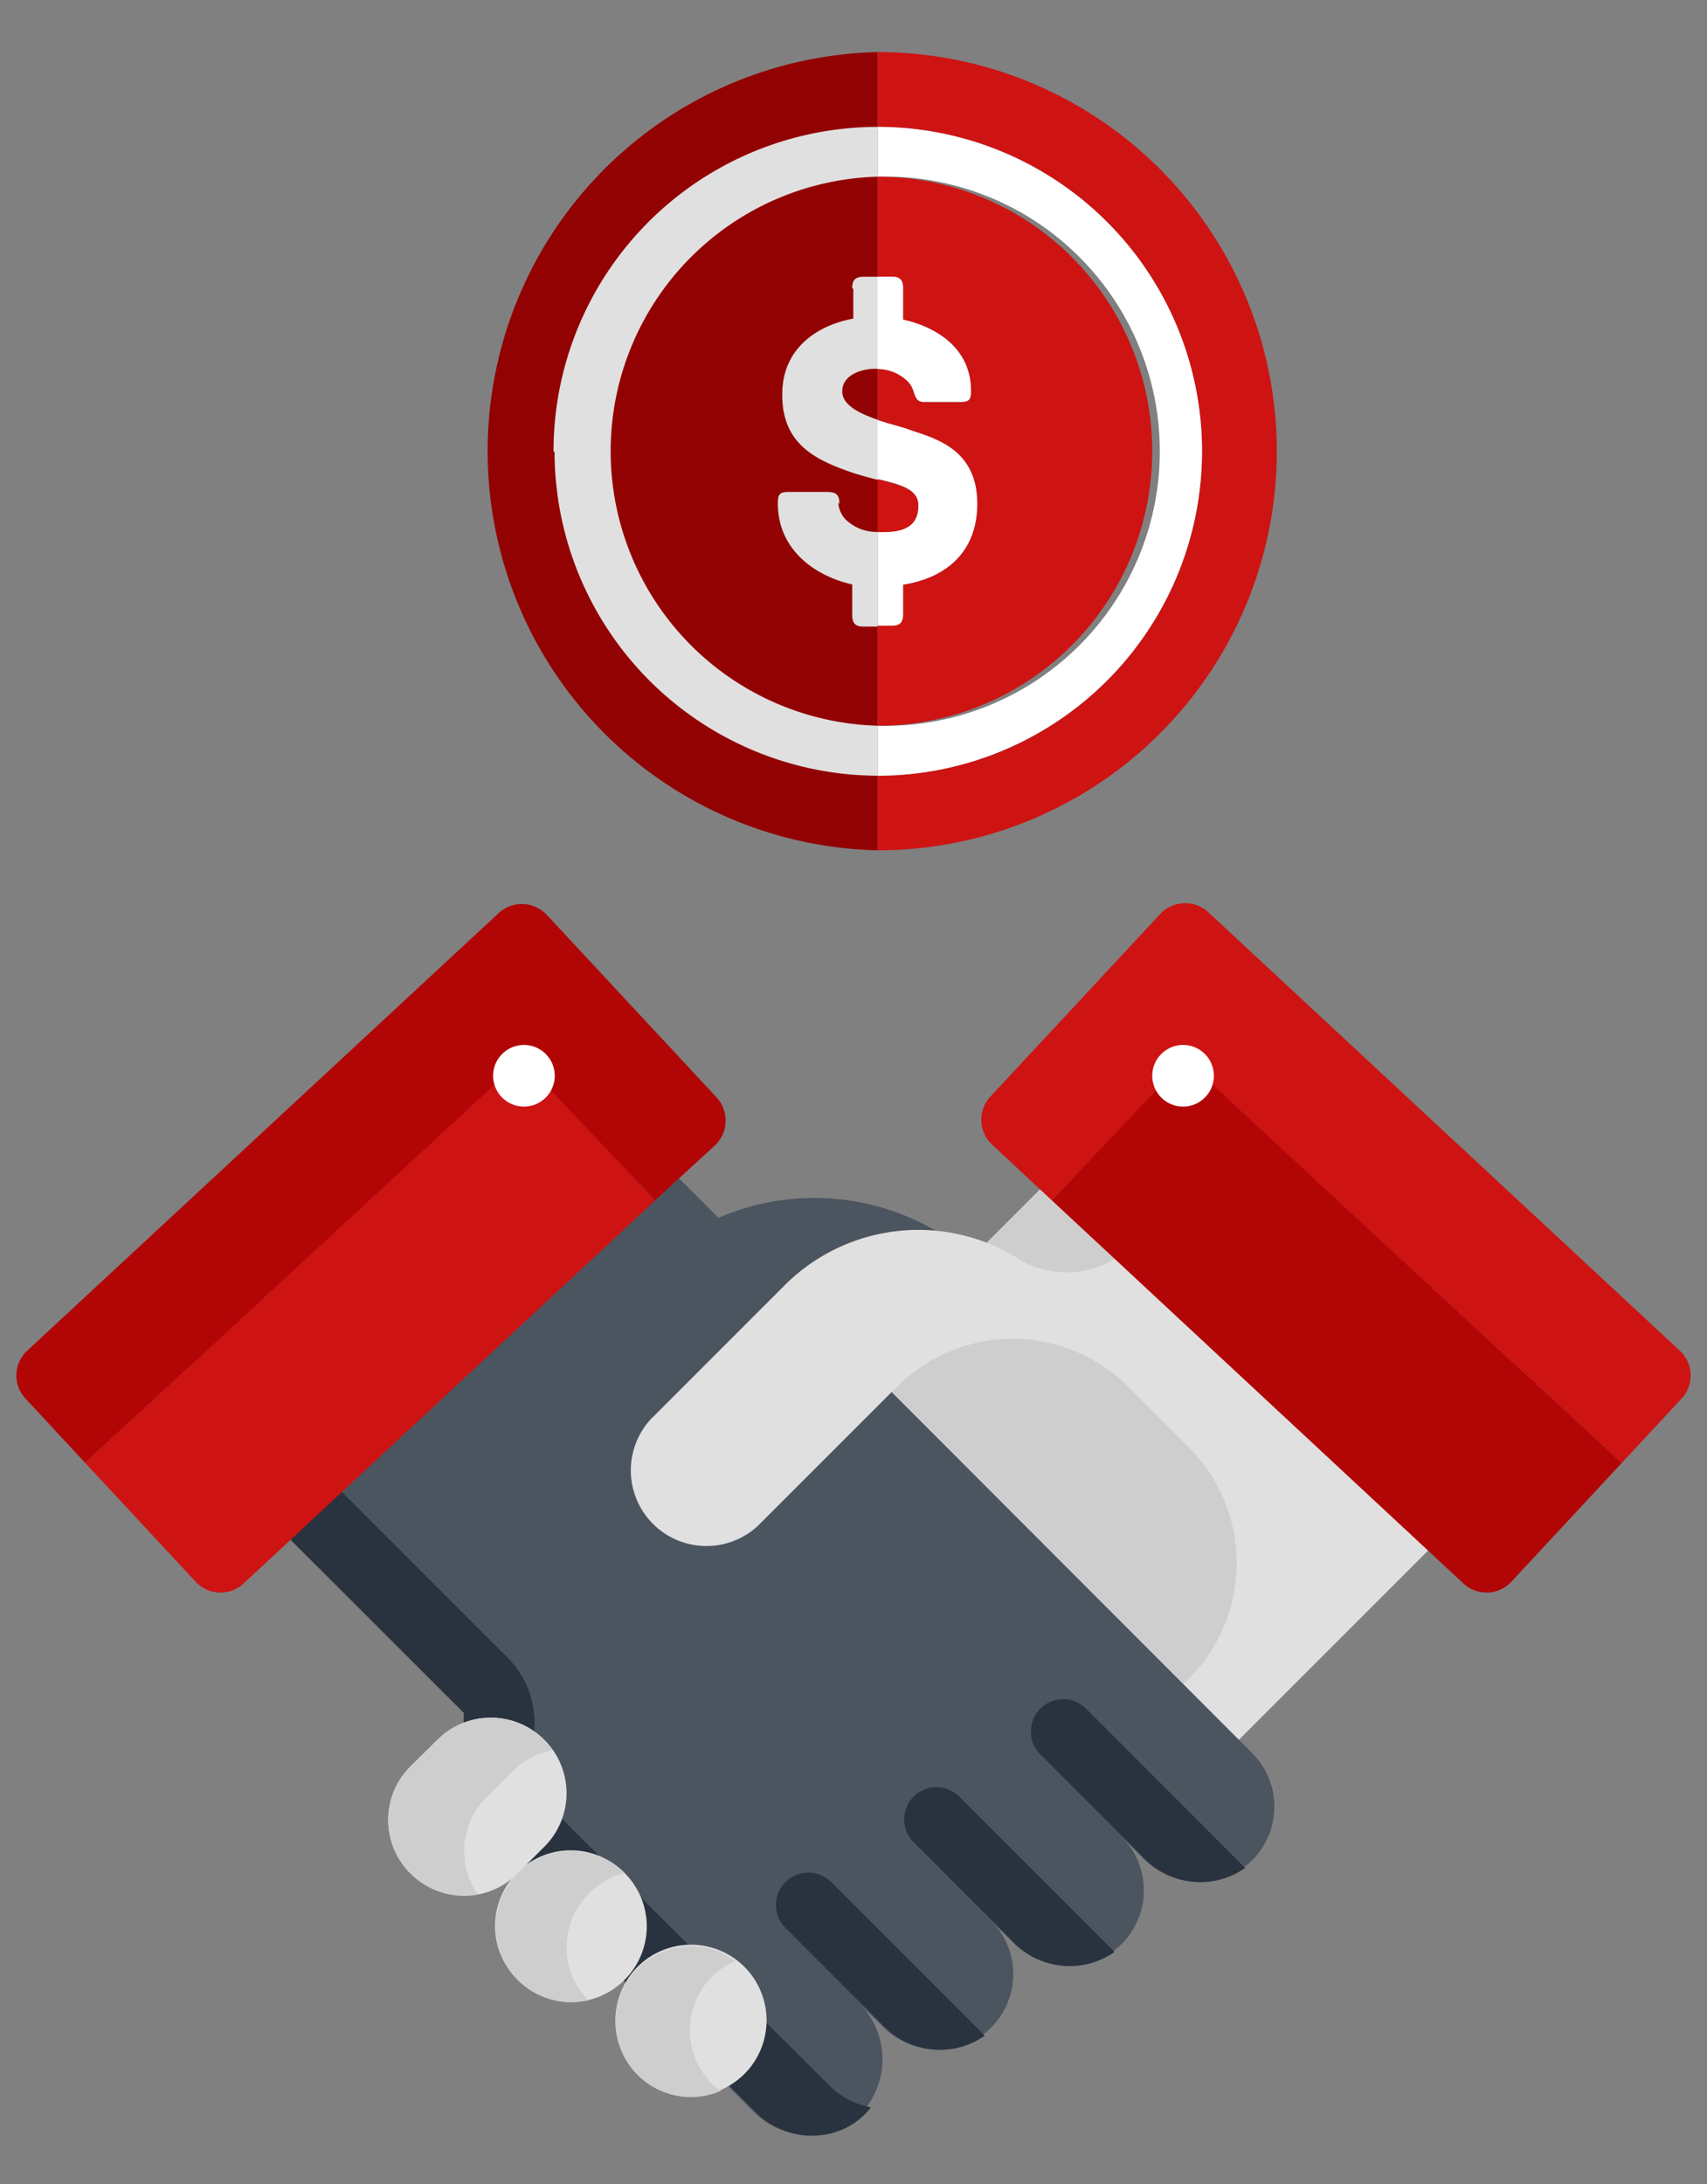 <svg id="Layer_1" data-name="Layer 1" xmlns="http://www.w3.org/2000/svg" viewBox="0 0 81.94 104.83"><rect x="0" y="0" width="81.94" height="104.83" fill="#808080" stroke="none"/><defs><style>.cls-1{fill:#930202;}.cls-2{fill:#e0e0e0;}.cls-3{fill:#ce1313;}.cls-4{fill:#fff;}.cls-5{fill:#cecece;}.cls-6{fill:#4b5560;}.cls-7{fill:#29333f;}.cls-8{fill:#b20606;}</style></defs><title>pagina-ajudaArtboard 11 copy 7</title><path class="cls-1" d="M44.08,24.26c0,1.06-.78,1.28-1.75,1.28h-.2V40.81a19.16,19.16,0,0,1,0-38.31V23C43.2,23.27,44.08,23.47,44.08,24.26Z"/><path class="cls-2" d="M40.24,24.14c0-.47-.24-.53-.65-.53H37.86c-.42,0-.52.1-.52.53,0,2.15,1.71,3.45,3.57,3.87v1.47c0,.34.11.55.52.55h.7v-4.5a2.14,2.14,0,0,1-1.56-.62A1.31,1.31,0,0,1,40.24,24.14ZM42,17.7h.18V13.28h-.7c-.41,0-.52.21-.52.55v1.46c-1.86.35-3.41,1.52-3.41,3.63,0,2.4,1.66,3.15,3.47,3.76.39.12.79.23,1.16.32V20.16c-.87-.29-1.75-.7-1.75-1.37C40.38,18,41.36,17.7,42,17.7Zm-1.71,6.44c0-.47-.24-.53-.65-.53H37.86c-.42,0-.52.1-.52.53,0,2.15,1.71,3.45,3.57,3.87v1.47c0,.34.11.55.52.55h.7v-4.5a2.14,2.14,0,0,1-1.56-.62A1.31,1.31,0,0,1,40.24,24.14ZM42,17.7h.18V13.28h-.7c-.41,0-.52.21-.52.55v1.46c-1.86.35-3.41,1.52-3.41,3.63,0,2.4,1.66,3.15,3.47,3.76.39.12.79.23,1.16.32V20.16c-.87-.29-1.75-.7-1.75-1.37C40.38,18,41.36,17.7,42,17.7Zm-1.71,6.44c0-.47-.24-.53-.65-.53H37.86c-.42,0-.52.1-.52.53,0,2.15,1.71,3.45,3.57,3.87v1.47c0,.34.11.55.52.55h.7v-4.5a2.14,2.14,0,0,1-1.56-.62A1.31,1.31,0,0,1,40.24,24.14ZM42,17.7h.18V13.28h-.7c-.41,0-.52.21-.52.55v1.46c-1.86.35-3.41,1.52-3.41,3.63,0,2.4,1.66,3.15,3.47,3.76.39.12.79.23,1.16.32V20.16c-.87-.29-1.75-.7-1.75-1.37C40.38,18,41.36,17.7,42,17.7Zm-15.38,4A15.57,15.57,0,0,0,42.13,37.23v-2.4a13.18,13.18,0,0,1,0-26.35V6.09A15.57,15.57,0,0,0,26.57,21.66Zm13.67,2.48c0-.47-.24-.53-.65-.53H37.86c-.42,0-.52.1-.52.53,0,2.15,1.71,3.45,3.57,3.87v1.47c0,.34.11.55.52.55h.7v-4.5a2.14,2.14,0,0,1-1.56-.62A1.31,1.31,0,0,1,40.24,24.14Zm.67-10.31v1.46c-1.86.35-3.41,1.52-3.41,3.63,0,2.4,1.66,3.15,3.47,3.76.39.12.79.23,1.16.32V20.16c-.87-.29-1.75-.7-1.75-1.37,0-.84,1-1.09,1.57-1.09h.18V13.28h-.7C41,13.28,40.91,13.49,40.91,13.83Zm-.67,10.31c0-.47-.24-.53-.65-.53H37.86c-.42,0-.52.1-.52.53,0,2.15,1.71,3.45,3.57,3.87v1.47c0,.34.11.55.52.55h.7v-4.5a2.14,2.14,0,0,1-1.56-.62A1.31,1.31,0,0,1,40.24,24.14ZM42,17.7h.18V13.28h-.7c-.41,0-.52.21-.52.55v1.46c-1.86.35-3.41,1.52-3.41,3.63,0,2.4,1.66,3.15,3.47,3.76.39.12.79.23,1.16.32V20.16c-.87-.29-1.75-.7-1.75-1.37C40.38,18,41.36,17.7,42,17.7Zm-1.71,6.44c0-.47-.24-.53-.65-.53H37.86c-.42,0-.52.1-.52.53,0,2.15,1.71,3.45,3.57,3.87v1.47c0,.34.11.55.52.55h.7v-4.5a2.14,2.14,0,0,1-1.56-.62A1.31,1.31,0,0,1,40.24,24.14ZM42,17.7h.18V13.28h-.7c-.41,0-.52.21-.52.55v1.46c-1.86.35-3.41,1.52-3.41,3.63,0,2.4,1.66,3.15,3.47,3.76.39.12.79.23,1.16.32V20.16c-.87-.29-1.75-.7-1.75-1.37C40.38,18,41.36,17.7,42,17.7Zm-1.71,6.44c0-.47-.24-.53-.65-.53H37.86c-.42,0-.52.1-.52.53,0,2.15,1.71,3.45,3.57,3.87v1.47c0,.34.11.55.52.55h.7v-4.5a2.14,2.14,0,0,1-1.56-.62A1.31,1.31,0,0,1,40.24,24.14ZM42,17.7h.18V13.28h-.7c-.41,0-.52.21-.52.55v1.46c-1.86.35-3.41,1.52-3.41,3.63,0,2.4,1.66,3.15,3.47,3.76.39.12.79.23,1.16.32V20.16c-.87-.29-1.75-.7-1.75-1.37C40.38,18,41.36,17.7,42,17.7Zm-1.71,6.44c0-.47-.24-.53-.65-.53H37.86c-.42,0-.52.1-.52.53,0,2.15,1.71,3.45,3.57,3.87v1.47c0,.34.11.55.52.55h.7v-4.5a2.14,2.14,0,0,1-1.56-.62A1.31,1.31,0,0,1,40.24,24.14ZM42,17.7h.18V13.28h-.7c-.41,0-.52.21-.52.55v1.46c-1.86.35-3.41,1.52-3.41,3.63,0,2.4,1.66,3.15,3.47,3.76.39.12.79.23,1.16.32V20.16c-.87-.29-1.75-.7-1.75-1.37C40.38,18,41.36,17.7,42,17.7Z"/><path class="cls-3" d="M61.29,21.66A19.15,19.15,0,0,1,42.13,40.81V37.23a15.57,15.57,0,1,0,0-31.14V2.5A19.16,19.16,0,0,1,61.29,21.66Z"/><path class="cls-4" d="M57.7,21.66A15.58,15.58,0,0,1,42.13,37.23v-2.4a13.18,13.18,0,1,0,0-26.35V6.09A15.57,15.57,0,0,1,57.7,21.66Z"/><path class="cls-3" d="M55.31,21.66A13.18,13.18,0,0,1,42.13,34.83V30h.7c.41,0,.52-.21.52-.55V28.06c2.11-.33,3.56-1.61,3.56-3.88,0-2.56-1.89-3.11-3.19-3.53-.29-.13-.94-.27-1.59-.49V17.71a2.07,2.07,0,0,1,1.34.5,1.11,1.11,0,0,1,.38.57c.09.24.14.51.48.51h1.76c.41,0,.52-.08.52-.53,0-2-1.53-3-3.26-3.42V13.83c0-.34-.11-.55-.52-.55h-.7V8.48A13.18,13.18,0,0,1,55.31,21.66Z"/><path class="cls-4" d="M46.91,24.18c0,2.27-1.45,3.55-3.56,3.88v1.42c0,.34-.11.55-.52.55h-.7v-4.5h.2c1,0,1.75-.22,1.75-1.28,0-.79-.88-1-1.95-1.26V20.16c.65.22,1.3.36,1.59.49C45,21.07,46.91,21.62,46.91,24.18Z"/><path class="cls-3" d="M44.08,24.26c0,1.06-.78,1.28-1.75,1.28h-.2V23C43.2,23.27,44.08,23.47,44.08,24.26Z"/><path class="cls-4" d="M46.61,18.76c0,.45-.11.53-.52.53H44.33c-.34,0-.39-.27-.48-.51a1.11,1.11,0,0,0-.38-.57,2.07,2.07,0,0,0-1.34-.5V13.28h.7c.41,0,.52.21.52.55v1.51C45.08,15.72,46.61,16.81,46.61,18.76Z"/><path class="cls-2" d="M69.59,55.42h0a12.7,12.7,0,0,0-18,0l-11.9,11.9L58.16,84.81,69.59,73.38A12.7,12.7,0,0,0,69.59,55.42Z"/><path class="cls-5" d="M51.63,55.42l-4.25,4.24,1.75.9a4.45,4.45,0,0,0,5.3-.89c2.24-2.38,5.82-5.85,9.09-7.62A12.66,12.66,0,0,0,51.63,55.42Z"/><path class="cls-5" d="M43.07,66.55l-1.5,1.51,14,14,1.5-1.5a7.85,7.85,0,0,0,0-11.09l-2.91-2.91A7.83,7.83,0,0,0,43.07,66.55Z"/><path class="cls-6" d="M22.27,82.21l-9.55-9.54a12.71,12.71,0,0,1,0-18h0a12.7,12.7,0,0,1,18,0l3.77,3.78A11.54,11.54,0,0,1,45,59.12l-2.19,7.7L60.11,84.14a3.63,3.63,0,0,1-.26,5.37,3.73,3.73,0,0,1-5-.35l-1-1a3.63,3.63,0,0,1-.27,5.37,3.72,3.72,0,0,1-5-.35l-1-1a3.63,3.63,0,0,1-.27,5.37,3.72,3.72,0,0,1-5-.35l-.93-.92a3.82,3.82,0,0,1-.26,5.37,3.74,3.74,0,0,1-5-.35L22.12,87.2Z"/><path class="cls-7" d="M25.58,85.9l.08-3.06a4.46,4.46,0,0,0-1.31-3.3l-8.18-8.18a12.71,12.71,0,0,1-2.59-14.21,1.15,1.15,0,0,0-.29-1.38h0a1.15,1.15,0,0,0-1.66.2,12.69,12.69,0,0,0,1.09,16.7l9.55,9.54-.15,5,14.13,14.13a3.77,3.77,0,0,0,4.33.8,3.56,3.56,0,0,0,1.23-1A3.86,3.86,0,0,1,39.72,100Z"/><path class="cls-7" d="M39.9,90.33a1.55,1.55,0,1,0-2.2,2.19l3.81,3.81h0l.41.4.52.52a3.74,3.74,0,0,0,4.83.45Z"/><path class="cls-7" d="M46,86.18a1.55,1.55,0,0,0-2.19,2.19l3.86,3.86h0l1,1a3.74,3.74,0,0,0,4.83.45Z"/><path class="cls-7" d="M52.13,82a1.55,1.55,0,1,0-2.19,2.2l4,4h0l1,1a3.74,3.74,0,0,0,4.83.45Z"/><path class="cls-2" d="M19.7,89.91h0a3.62,3.62,0,0,1,0-5.13L21,83.5a3.62,3.62,0,0,1,5.13,0h0a3.62,3.62,0,0,1,0,5.13l-1.28,1.28A3.62,3.62,0,0,1,19.7,89.91Z"/><path class="cls-2" d="M24.83,95h0a3.62,3.62,0,0,1,0-5.13h0a3.62,3.62,0,0,1,5.13,0h0A3.62,3.62,0,0,1,30,95h0A3.62,3.62,0,0,1,24.83,95Z"/><path class="cls-2" d="M30.6,99.53h0a3.64,3.64,0,0,1,0-5.13h0a3.63,3.63,0,0,1,5.14,0h0a3.64,3.64,0,0,1,0,5.13h0A3.63,3.63,0,0,1,30.6,99.53Z"/><path class="cls-5" d="M23.34,86.27,24.62,85a3.59,3.59,0,0,1,1.9-1,3.13,3.13,0,0,0-.41-.49,3.62,3.62,0,0,0-5.13,0L19.7,84.78a3.62,3.62,0,0,0,0,5.13h0a3.63,3.63,0,0,0,3.23,1A3.64,3.64,0,0,1,23.34,86.27Z"/><path class="cls-5" d="M28.26,90.89a3.58,3.58,0,0,1,1.73-1l0,0A3.63,3.63,0,1,0,28.24,96,3.63,3.63,0,0,1,28.26,90.89Z"/><path class="cls-5" d="M34.17,100a3.64,3.64,0,0,1,0-5.13,3.5,3.5,0,0,1,1.14-.76,3.62,3.62,0,1,0-.71,6.24A4.7,4.7,0,0,1,34.17,100Z"/><path class="cls-2" d="M37.66,61.69,31.25,68.1a3.63,3.63,0,0,0,5.13,5.13l12.7-12.7A9.07,9.07,0,0,0,37.66,61.69Z"/><path class="cls-8" d="M4.09,70.21,1.23,67.13a1.62,1.62,0,0,1,.08-2.31l22.63-21a1.64,1.64,0,0,1,2.31.09l8.15,8.76a1.64,1.64,0,0,1-.09,2.31L31.45,57.6l-3.84-4a3.79,3.79,0,0,0-5.32-.18Z"/><path class="cls-3" d="M9.37,75.89,4.09,70.21,23.8,52a1.71,1.71,0,0,1,2.4.08l5.25,5.53L11.69,76A1.63,1.63,0,0,1,9.37,75.89Z"/><circle class="cls-4" cx="25.15" cy="51.63" r="1.48"/><path class="cls-3" d="M77.85,70.21l2.86-3.08a1.62,1.62,0,0,0-.08-2.31L58,43.78a1.64,1.64,0,0,0-2.31.09l-8.15,8.76a1.63,1.63,0,0,0,.09,2.31l2.85,2.66,3.85-4a3.79,3.79,0,0,1,5.32-.18Z"/><path class="cls-8" d="M72.57,75.89l5.28-5.68L58.14,52a1.71,1.71,0,0,0-2.4.08L50.48,57.6,70.25,76A1.63,1.63,0,0,0,72.57,75.89Z"/><circle class="cls-4" cx="56.79" cy="51.63" r="1.48"/></svg>